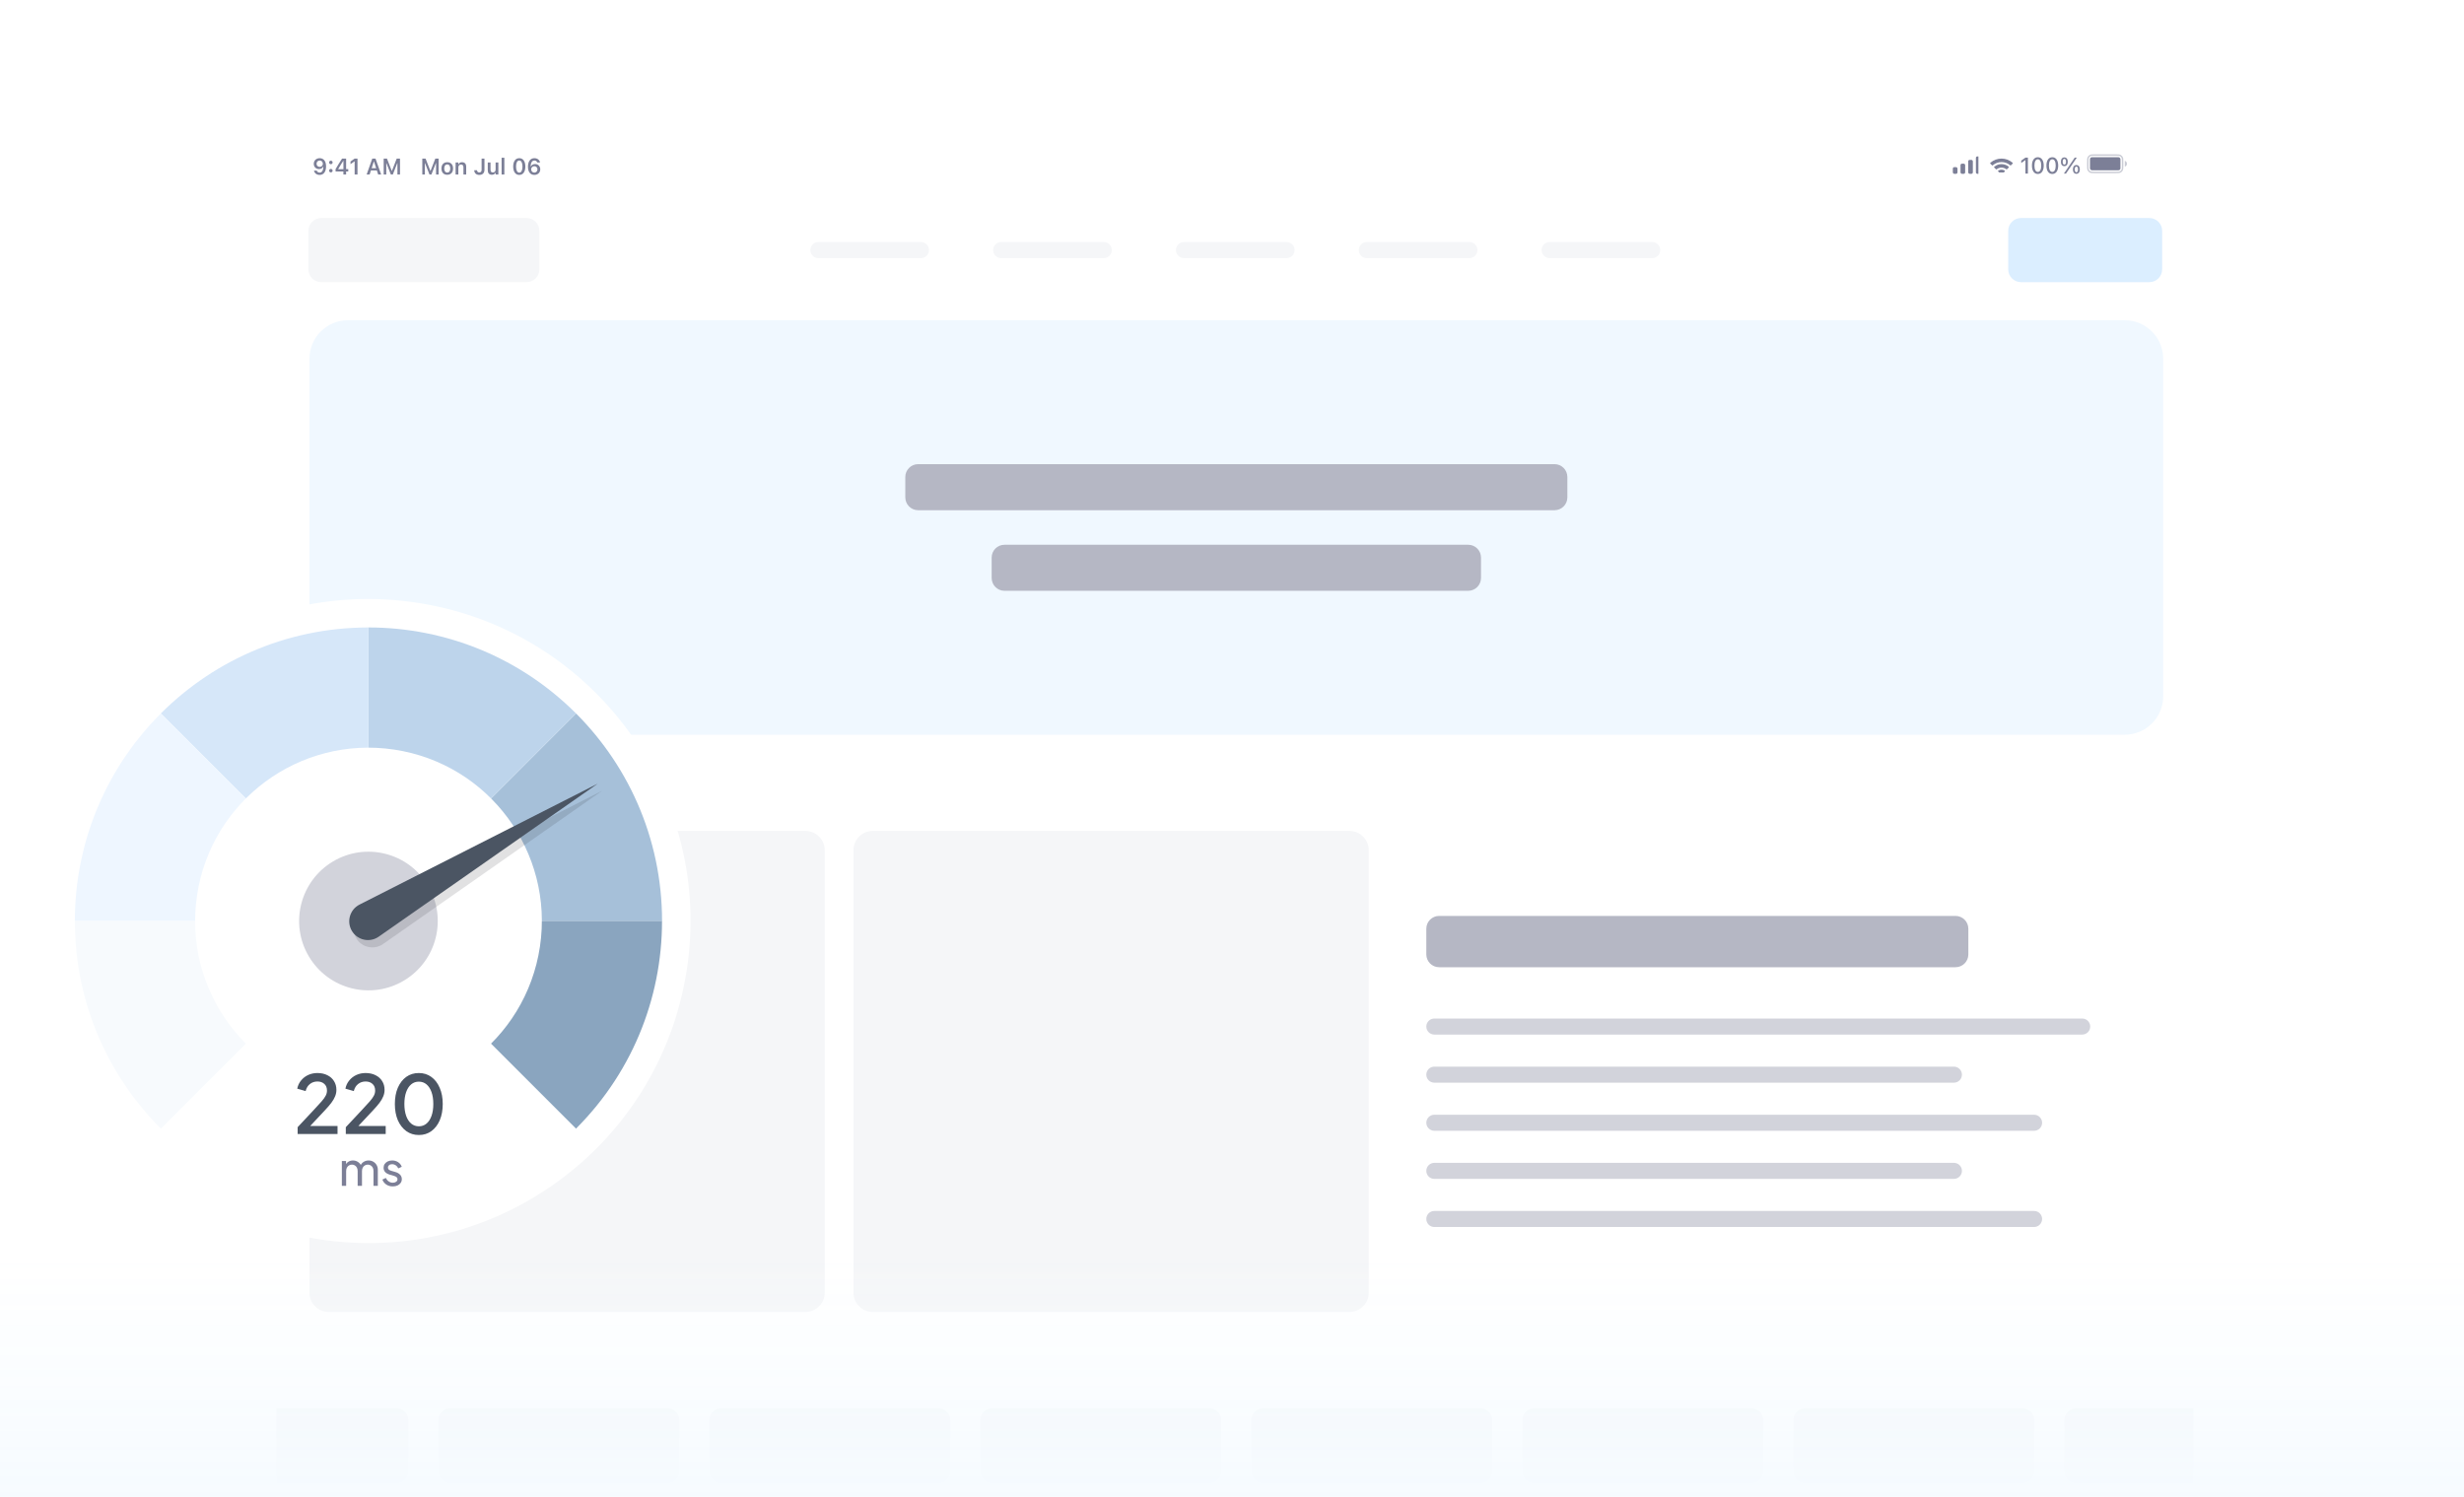 <svg width="428" height="260" viewBox="0 0 428 260" fill="none" xmlns="http://www.w3.org/2000/svg"><defs><symbol id="content" viewBox="0 0 428 260" preserveAspectRatio="xMidYMid meet"><g id="NoColourRemove" filter="url(#a)"><g clip-path="url(#b)"><rect x="48" y="20" width="333" height="307" rx="11.142" fill="white"/><path d="M55.532 26.365C54.931 26.365 54.503 26.776 54.503 27.338V27.342C54.503 27.868 54.875 28.256 55.407 28.256C55.787 28.256 56.029 28.062 56.131 27.843H56.169C56.169 27.864 56.167 27.886 56.167 27.907C56.146 28.436 55.96 28.867 55.52 28.867C55.276 28.867 55.105 28.74 55.032 28.546L55.027 28.527H54.539L54.543 28.548C54.631 28.972 55.011 29.274 55.52 29.274C56.217 29.274 56.638 28.721 56.638 27.788V27.784C56.638 26.785 56.123 26.365 55.532 26.365ZM55.53 27.876C55.215 27.876 54.986 27.645 54.986 27.325V27.321C54.986 27.012 55.23 26.768 55.536 26.768C55.843 26.768 56.083 27.016 56.083 27.332V27.336C56.083 27.649 55.843 27.876 55.53 27.876ZM57.47 27.409C57.647 27.409 57.776 27.275 57.776 27.106C57.776 26.935 57.647 26.802 57.47 26.802C57.295 26.802 57.165 26.935 57.165 27.106C57.165 27.275 57.295 27.409 57.47 27.409ZM57.47 28.834C57.647 28.834 57.776 28.701 57.776 28.531C57.776 28.36 57.647 28.227 57.47 28.227C57.295 28.227 57.165 28.36 57.165 28.531C57.165 28.701 57.295 28.834 57.47 28.834ZM59.647 29.205H60.121V28.673H60.493V28.264H60.121V26.434H59.42C59.044 27.006 58.65 27.643 58.291 28.268V28.673H59.647V29.205ZM58.752 28.275V28.247C59.021 27.776 59.341 27.263 59.626 26.829H59.654V28.275H58.752ZM61.602 29.205H62.098V26.434H61.604L60.88 26.943V27.409L61.57 26.922H61.602V29.205ZM63.684 29.205H64.202L64.433 28.488H65.458L65.69 29.205H66.209L65.226 26.434H64.667L63.684 29.205ZM64.93 26.948H64.963L65.335 28.106H64.558L64.93 26.948ZM66.646 29.205H67.093V27.235H67.126L67.894 29.205H68.232L69 27.235H69.034V29.205H69.48V26.434H68.911L68.08 28.565H68.047L67.214 26.434H66.646V29.205Z" fill="#7C7F97"/><path d="M73.353 29.204H73.8V27.234H73.833L74.601 29.204H74.939L75.707 27.234H75.742V29.204H76.187V26.434H75.619L74.787 28.565H74.754L73.921 26.434H73.353V29.204ZM77.688 29.247C78.315 29.247 78.698 28.836 78.698 28.156V28.152C78.698 27.476 78.314 27.065 77.688 27.065C77.064 27.065 76.678 27.478 76.678 28.152V28.156C76.678 28.836 77.058 29.247 77.688 29.247ZM77.688 28.859C77.355 28.859 77.165 28.599 77.165 28.158V28.154C77.165 27.712 77.355 27.451 77.688 27.451C78.018 27.451 78.208 27.712 78.208 28.154V28.158C78.208 28.599 78.02 28.859 77.688 28.859ZM79.138 29.204H79.616V27.981C79.616 27.666 79.793 27.467 80.077 27.467C80.367 27.467 80.5 27.632 80.5 27.958V29.204H80.978V27.847C80.978 27.348 80.722 27.065 80.254 27.065C79.951 27.065 79.749 27.202 79.649 27.426H79.616V27.106H79.138V29.204ZM83.251 29.273C83.82 29.273 84.152 28.943 84.152 28.383V26.434H83.656V28.379C83.656 28.678 83.514 28.84 83.247 28.84C83.002 28.84 82.871 28.68 82.858 28.467L82.856 28.454H82.372L82.374 28.475C82.393 28.949 82.714 29.273 83.251 29.273ZM85.441 29.247C85.745 29.247 85.958 29.11 86.056 28.886H86.088V29.204H86.566V27.106H86.088V28.329C86.088 28.644 85.923 28.843 85.614 28.843C85.326 28.843 85.205 28.678 85.205 28.354V27.106H84.727V28.463C84.727 28.962 84.969 29.247 85.441 29.247ZM87.13 29.204H87.608V26.293H87.13V29.204ZM90.197 29.273C90.855 29.273 91.254 28.715 91.254 27.82V27.816C91.254 26.921 90.855 26.364 90.197 26.364C89.538 26.364 89.142 26.921 89.142 27.816V27.82C89.142 28.715 89.538 29.273 90.197 29.273ZM90.197 28.872C89.843 28.872 89.641 28.477 89.641 27.82V27.816C89.641 27.159 89.843 26.768 90.197 26.768C90.55 26.768 90.755 27.159 90.755 27.816V27.82C90.755 28.477 90.55 28.872 90.197 28.872ZM92.815 29.273C93.416 29.273 93.844 28.863 93.844 28.3V28.296C93.844 27.77 93.471 27.382 92.939 27.382C92.559 27.382 92.317 27.576 92.216 27.795H92.177C92.177 27.774 92.179 27.753 92.179 27.732C92.2 27.202 92.386 26.772 92.826 26.772C93.07 26.772 93.241 26.898 93.314 27.092L93.322 27.111H93.807L93.803 27.09C93.715 26.666 93.335 26.364 92.826 26.364C92.129 26.364 91.709 26.918 91.709 27.851V27.855C91.709 28.853 92.223 29.273 92.815 29.273ZM92.263 28.306V28.302C92.263 27.989 92.504 27.762 92.817 27.762C93.131 27.762 93.36 27.993 93.36 28.313V28.317C93.36 28.626 93.118 28.87 92.811 28.87C92.504 28.87 92.263 28.622 92.263 28.306Z" fill="#7C7F97"/><g clip-path="url(#c)"><rect x="343.215" y="26.058" width="0.806" height="3.023" rx="0.252" fill="#7C7F97"/><rect x="341.88" y="26.662" width="0.806" height="2.418" rx="0.252" fill="#7C7F97"/><rect x="340.545" y="27.317" width="0.806" height="1.763" rx="0.252" fill="#7C7F97"/><rect x="339.21" y="27.921" width="0.806" height="1.159" rx="0.252" fill="#7C7F97"/></g><g clip-path="url(#d)"><path d="M347.663 28.358C347.84 28.358 348.012 28.405 348.164 28.494L348.225 28.529C348.272 28.557 348.28 28.621 348.242 28.659L347.717 29.182C347.685 29.214 347.632 29.214 347.6 29.182L347.079 28.662C347.041 28.624 347.049 28.561 347.095 28.533L347.156 28.497C347.309 28.406 347.483 28.358 347.663 28.358Z" fill="#7C7F97"/><path d="M347.663 27.397C348.103 27.397 348.527 27.543 348.871 27.814L348.92 27.852C348.959 27.883 348.962 27.94 348.927 27.975L348.614 28.287C348.585 28.316 348.539 28.32 348.506 28.295L348.468 28.267C348.235 28.094 347.955 28.001 347.663 28.001C347.369 28.001 347.086 28.095 346.853 28.27L346.815 28.299C346.782 28.323 346.736 28.32 346.707 28.291L346.393 27.979C346.359 27.944 346.362 27.887 346.4 27.856L346.449 27.818C346.795 27.544 347.22 27.397 347.663 27.397Z" fill="#7C7F97"/><path d="M347.663 26.435C348.362 26.435 349.031 26.682 349.561 27.134L349.606 27.173C349.642 27.204 349.645 27.26 349.611 27.294L349.298 27.605C349.268 27.635 349.22 27.637 349.187 27.61L349.148 27.578C348.731 27.229 348.209 27.039 347.663 27.039C347.115 27.039 346.59 27.23 346.173 27.581L346.134 27.614C346.101 27.641 346.053 27.639 346.023 27.609L345.71 27.297C345.676 27.264 345.679 27.208 345.715 27.177L345.76 27.138C346.29 26.683 346.961 26.435 347.663 26.435Z" fill="#7C7F97"/></g><path d="M351.821 29.038H352.251V26.268H351.821L351.091 26.786V27.209L351.788 26.711H351.821V29.038ZM353.974 29.105C354.612 29.105 354.997 28.547 354.997 27.654V27.65C354.997 26.757 354.612 26.2 353.974 26.2C353.335 26.2 352.951 26.757 352.951 27.65V27.654C352.951 28.547 353.335 29.105 353.974 29.105ZM353.974 28.748C353.602 28.748 353.385 28.332 353.385 27.654V27.65C353.385 26.972 353.602 26.559 353.974 26.559C354.345 26.559 354.564 26.972 354.564 27.65V27.654C354.564 28.332 354.345 28.748 353.974 28.748ZM356.489 29.105C357.126 29.105 357.512 28.547 357.512 27.654V27.65C357.512 26.757 357.126 26.2 356.489 26.2C355.849 26.2 355.465 26.757 355.465 27.65V27.654C355.465 28.547 355.849 29.105 356.489 29.105ZM356.489 28.748C356.116 28.748 355.899 28.332 355.899 27.654V27.65C355.899 26.972 356.116 26.559 356.489 26.559C356.859 26.559 357.078 26.972 357.078 27.65V27.654C357.078 28.332 356.859 28.748 356.489 28.748ZM358.579 27.748C358.951 27.748 359.178 27.454 359.178 26.988V26.986C359.178 26.519 358.951 26.229 358.579 26.229C358.206 26.229 357.98 26.519 357.98 26.986V26.988C357.98 27.454 358.206 27.748 358.579 27.748ZM358.865 29.038L360.743 26.268H360.384L358.506 29.038H358.865ZM358.579 27.491C358.396 27.491 358.292 27.305 358.292 26.988V26.986C358.292 26.671 358.396 26.486 358.579 26.486C358.761 26.486 358.867 26.671 358.867 26.986V26.988C358.867 27.305 358.761 27.491 358.579 27.491ZM360.668 29.077C361.04 29.077 361.267 28.785 361.267 28.318V28.316C361.267 27.85 361.04 27.558 360.668 27.558C360.295 27.558 360.069 27.85 360.069 28.316V28.318C360.069 28.785 360.295 29.077 360.668 29.077ZM360.668 28.819C360.485 28.819 360.382 28.633 360.382 28.318V28.316C360.382 28 360.485 27.815 360.668 27.815C360.85 27.815 360.954 28 360.954 28.316V28.318C360.954 28.633 360.85 28.819 360.668 28.819Z" fill="#7C7F97"/><rect x="363.032" y="26.198" width="5.29" height="2.267" rx="0.335" fill="#7C7F97"/><path opacity="0.4" fill-rule="evenodd" clip-rule="evenodd" d="M363.938 25.947H367.415C367.666 25.947 367.839 25.947 367.973 25.958C368.105 25.969 368.177 25.988 368.229 26.015C368.348 26.076 368.444 26.172 368.505 26.291C368.532 26.343 368.551 26.416 368.562 26.547C368.573 26.681 368.573 26.854 368.573 27.105V27.559C368.573 27.81 368.573 27.983 368.562 28.117C368.551 28.249 368.532 28.321 368.505 28.374C368.444 28.492 368.348 28.589 368.229 28.649C368.177 28.676 368.105 28.696 367.973 28.706C367.839 28.717 367.666 28.718 367.415 28.718H363.938C363.687 28.718 363.514 28.717 363.38 28.706C363.248 28.696 363.176 28.676 363.124 28.649C363.005 28.589 362.909 28.492 362.848 28.374C362.821 28.321 362.802 28.249 362.791 28.117C362.78 27.983 362.78 27.81 362.78 27.559V27.105C362.78 26.854 362.78 26.681 362.791 26.547C362.802 26.416 362.821 26.343 362.848 26.291C362.909 26.172 363.005 26.076 363.124 26.015C363.176 25.988 363.248 25.969 363.38 25.958C363.514 25.947 363.687 25.947 363.938 25.947ZM362.528 27.105C362.528 26.612 362.528 26.365 362.624 26.176C362.708 26.01 362.843 25.875 363.009 25.791C363.198 25.695 363.445 25.695 363.938 25.695H367.415C367.908 25.695 368.155 25.695 368.344 25.791C368.51 25.875 368.645 26.01 368.729 26.176C368.825 26.365 368.825 26.612 368.825 27.105V27.559C368.825 28.053 368.825 28.299 368.729 28.488C368.645 28.654 368.51 28.789 368.344 28.873C368.155 28.97 367.908 28.97 367.415 28.97H363.938C363.445 28.97 363.198 28.97 363.009 28.873C362.843 28.789 362.708 28.654 362.624 28.488C362.528 28.299 362.528 28.053 362.528 27.559V27.105ZM369.077 27.836C369.286 27.785 369.455 27.61 369.455 27.332C369.455 27.054 369.286 26.879 369.077 26.828L369.077 27.332L369.077 27.836Z" fill="#7C7F97"/><path d="M91.455 36.759H55.8C54.569 36.759 53.571 37.757 53.571 38.987V45.672C53.571 46.903 54.569 47.901 55.8 47.901H91.455C92.685 47.901 93.683 46.903 93.683 45.672V38.987C93.683 37.757 92.685 36.759 91.455 36.759Z" fill="#F5F6F8"/><path d="M159.975 40.937H142.147C141.378 40.937 140.755 41.561 140.755 42.33C140.755 43.099 141.378 43.722 142.147 43.722H159.975C160.744 43.722 161.368 43.099 161.368 42.33C161.368 41.561 160.744 40.937 159.975 40.937Z" fill="#F5F6F8"/><path d="M191.73 40.937H173.903C173.133 40.937 172.51 41.561 172.51 42.33C172.51 43.099 173.133 43.722 173.903 43.722H191.73C192.499 43.722 193.123 43.099 193.123 42.33C193.123 41.561 192.499 40.937 191.73 40.937Z" fill="#F5F6F8"/><path d="M223.485 40.937H205.658C204.889 40.937 204.265 41.561 204.265 42.33C204.265 43.099 204.889 43.722 205.658 43.722H223.485C224.254 43.722 224.878 43.099 224.878 42.33C224.878 41.561 224.254 40.937 223.485 40.937Z" fill="#F5F6F8"/><path d="M255.24 40.937H237.413C236.644 40.937 236.02 41.561 236.02 42.33C236.02 43.099 236.644 43.722 237.413 43.722H255.24C256.009 43.722 256.633 43.099 256.633 42.33C256.633 41.561 256.009 40.937 255.24 40.937Z" fill="#F5F6F8"/><path d="M286.995 40.937H269.168C268.399 40.937 267.775 41.561 267.775 42.33C267.775 43.099 268.399 43.722 269.168 43.722H286.995C287.765 43.722 288.388 43.099 288.388 42.33C288.388 41.561 287.765 40.937 286.995 40.937Z" fill="#F5F6F8"/><path d="M348.83 38.987C348.83 37.757 349.828 36.759 351.059 36.759H373.343C374.574 36.759 375.571 37.757 375.571 38.987V45.673C375.571 46.904 374.574 47.901 373.343 47.901H351.059C349.828 47.901 348.83 46.904 348.83 45.673V38.987Z" fill="#DBEEFF"/><path d="M53.753 61.203C53.753 57.511 56.746 54.518 60.438 54.518H369.068C372.76 54.518 375.753 57.511 375.753 61.203V119.833C375.753 123.525 372.76 126.518 369.068 126.518H60.438C56.746 126.518 53.753 123.525 53.753 119.833V61.203Z" fill="#F0F8FF"/><g style="mix-blend-mode:multiply"><path d="M270.025 79.518H159.481C158.251 79.518 157.253 80.516 157.253 81.746V85.29C157.253 86.52 158.251 87.518 159.481 87.518H270.025C271.255 87.518 272.253 86.52 272.253 85.29V81.746C272.253 80.516 271.255 79.518 270.025 79.518Z" fill="#B5B7C4"/></g><g style="mix-blend-mode:multiply"><path d="M255.025 93.518H174.481C173.251 93.518 172.253 94.516 172.253 95.746V99.29C172.253 100.52 173.251 101.518 174.481 101.518H255.025C256.255 101.518 257.253 100.52 257.253 99.29V95.746C257.253 94.516 256.255 93.518 255.025 93.518Z" fill="#B5B7C4"/></g><path d="M53.753 146.574C53.753 144.728 55.249 143.231 57.096 143.231H139.91C141.756 143.231 143.253 144.728 143.253 146.574V223.455C143.253 225.301 141.756 226.797 139.91 226.797H57.096C55.249 226.797 53.753 225.301 53.753 223.455V146.574Z" fill="#F5F6F8"/><path d="M148.253 146.574C148.253 144.728 149.75 143.231 151.596 143.231H234.41C236.256 143.231 237.753 144.728 237.753 146.574V223.455C237.753 225.301 236.256 226.797 234.41 226.797H151.596C149.75 226.797 148.253 225.301 148.253 223.455V146.574Z" fill="#F5F6F8"/><g style="mix-blend-mode:multiply"><path d="M339.676 157.995H249.981C248.751 157.995 247.753 158.992 247.753 160.223V164.68C247.753 165.911 248.751 166.908 249.981 166.908H339.676C340.906 166.908 341.904 165.911 341.904 164.68V160.223C341.904 158.992 340.906 157.995 339.676 157.995Z" fill="#B5B7C4"/></g><g style="mix-blend-mode:multiply"><path d="M361.681 175.822H249.146C248.377 175.822 247.753 176.446 247.753 177.215C247.753 177.984 248.377 178.608 249.146 178.608H361.681C362.451 178.608 363.074 177.984 363.074 177.215C363.074 176.446 362.451 175.822 361.681 175.822Z" fill="#D2D3DB"/></g><g style="mix-blend-mode:multiply"><path d="M339.397 184.178H249.146C248.377 184.178 247.753 184.802 247.753 185.571C247.753 186.34 248.377 186.964 249.146 186.964H339.397C340.166 186.964 340.79 186.34 340.79 185.571C340.79 184.802 340.166 184.178 339.397 184.178Z" fill="#D2D3DB"/></g><g style="mix-blend-mode:multiply"><path d="M353.325 192.535H249.146C248.377 192.535 247.753 193.159 247.753 193.928C247.753 194.697 248.377 195.321 249.146 195.321H353.325C354.094 195.321 354.718 194.697 354.718 193.928C354.718 193.159 354.094 192.535 353.325 192.535Z" fill="#D2D3DB"/></g><g style="mix-blend-mode:multiply"><path d="M339.397 200.892H249.146C248.377 200.892 247.753 201.515 247.753 202.284C247.753 203.054 248.377 203.677 249.146 203.677H339.397C340.166 203.677 340.79 203.054 340.79 202.284C340.79 201.515 340.166 200.892 339.397 200.892Z" fill="#D2D3DB"/></g><g style="mix-blend-mode:multiply"><path d="M353.325 209.249H249.146C248.377 209.249 247.753 209.872 247.753 210.641C247.753 211.411 248.377 212.034 249.146 212.034H353.325C354.094 212.034 354.718 211.411 354.718 210.641C354.718 209.872 354.094 209.249 353.325 209.249Z" fill="#D2D3DB"/></g><path d="M29.089 245.602C29.089 244.447 30.025 243.51 31.181 243.51H68.836C69.992 243.51 70.928 244.447 70.928 245.602V254.493C70.928 255.649 69.992 256.585 68.836 256.585H31.181C30.025 256.585 29.089 255.649 29.089 254.493V245.602Z" fill="#F5F6F8"/><path d="M76.158 245.602C76.158 244.447 77.095 243.51 78.25 243.51H115.906C117.062 243.51 117.998 244.447 117.998 245.602V254.493C117.998 255.649 117.062 256.585 115.906 256.585H78.25C77.095 256.585 76.158 255.649 76.158 254.493V245.602Z" fill="#F5F6F8"/><path d="M123.228 245.602C123.228 244.447 124.165 243.51 125.32 243.51H162.976C164.132 243.51 165.068 244.447 165.068 245.602V254.493C165.068 255.649 164.132 256.585 162.976 256.585H125.32C124.165 256.585 123.228 255.649 123.228 254.493V245.602Z" fill="#F5F6F8"/><path d="M170.298 245.602C170.298 244.447 171.235 243.51 172.39 243.51H210.046C211.202 243.51 212.138 244.447 212.138 245.602V254.493C212.138 255.649 211.202 256.585 210.046 256.585H172.39C171.235 256.585 170.298 255.649 170.298 254.493V245.602Z" fill="#F5F6F8"/><path d="M217.368 245.602C217.368 244.447 218.305 243.51 219.46 243.51H257.116C258.271 243.51 259.208 244.447 259.208 245.602V254.493C259.208 255.649 258.271 256.585 257.116 256.585H219.46C218.305 256.585 217.368 255.649 217.368 254.493V245.602Z" fill="#F5F6F8"/><path d="M264.438 245.602C264.438 244.447 265.375 243.51 266.53 243.51H304.186C305.341 243.51 306.278 244.447 306.278 245.602V254.493C306.278 255.649 305.341 256.585 304.186 256.585H266.53C265.375 256.585 264.438 255.649 264.438 254.493V245.602Z" fill="#F5F6F8"/><path d="M311.508 245.602C311.508 244.447 312.444 243.51 313.6 243.51H351.256C352.411 243.51 353.348 244.447 353.348 245.602V254.493C353.348 255.649 352.411 256.585 351.256 256.585H313.6C312.444 256.585 311.508 255.649 311.508 254.493V245.602Z" fill="#F5F6F8"/><path d="M358.578 245.602C358.578 244.447 359.514 243.51 360.67 243.51H398.325C399.481 243.51 400.417 244.447 400.417 245.602V254.493C400.417 255.649 399.481 256.585 398.325 256.585H360.67C359.514 256.585 358.578 255.649 358.578 254.493V245.602Z" fill="#F5F6F8"/></g></g><g clip-path="url(#e)"><path d="M119.249 168.751C124.082 138.237 103.264 109.584 72.751 104.751C42.237 99.918 13.584 120.736 8.751 151.249C3.918 181.763 24.736 210.417 55.249 215.249C85.763 220.082 114.417 199.264 119.249 168.751Z" fill="white"/><path d="M99.157 123.06C108.915 132.347 115 145.466 115 160.005H64.002L100.063 123.944C99.766 123.647 99.461 123.35 99.157 123.06Z" fill="#A6C0D9"/><path d="M62.734 109.014C76.201 108.681 89.776 113.658 100.055 123.937L63.995 159.997V109C63.575 109 63.155 109 62.734 109.014Z" fill="#BDD4EB"/><path d="M27.058 124.842C36.345 115.085 49.464 109 64.002 109V159.997L27.942 123.937C27.645 124.234 27.348 124.538 27.058 124.842Z" fill="#D6E7F9"/><path d="M13.019 161.258C12.686 147.791 17.662 134.216 27.942 123.937L64.002 159.997H13.005C13.005 160.417 13.005 160.838 13.019 161.258Z" fill="#EEF6FF"/><path d="M28.847 196.942C19.089 187.655 13.005 174.536 13.005 159.997H64.002L27.942 196.058C28.239 196.355 28.543 196.652 28.847 196.942Z" fill="#F7FAFD"/><path d="M114.978 158.737C115.311 172.203 110.335 185.779 100.055 196.058L63.995 159.997H114.993C114.993 159.577 114.993 159.157 114.978 158.737Z" fill="#8AA5BF"/><path d="M93.788 164.45C96.246 148.001 84.905 132.675 68.456 130.216C52.008 127.758 36.681 139.099 34.223 155.548C31.765 171.996 43.106 187.323 59.554 189.781C76.003 192.24 91.329 180.898 93.788 164.45Z" fill="white"/><path d="M70.189 170.327C64.487 173.747 57.091 171.892 53.672 166.184C50.253 160.483 52.108 153.087 57.809 149.668C63.51 146.248 70.906 148.103 74.325 153.811C77.744 159.512 75.889 166.908 70.189 170.327Z" fill="#D2D3DB"/><g style="mix-blend-mode:multiply" opacity="0.14"><path d="M104.597 137.367L63.205 158.418C61.525 159.273 60.916 161.374 61.887 162.996C62.858 164.619 65.002 165.068 66.545 163.989L104.597 137.367Z" fill="#24242E"/></g><path d="M103.851 136.121L62.445 157.143C60.764 157.998 60.156 160.099 61.126 161.721C62.097 163.344 64.234 163.801 65.784 162.714L103.851 136.114V136.121Z" fill="#4B5563"/><path d="M51.7 197V195.81L54.556 192.758C55.116 192.161 55.555 191.68 55.872 191.316C56.199 190.943 56.432 190.616 56.572 190.336C56.721 190.056 56.796 189.762 56.796 189.454C56.796 188.95 56.642 188.563 56.334 188.292C56.026 188.012 55.629 187.872 55.144 187.872C54.64 187.872 54.206 188.017 53.842 188.306C53.478 188.586 53.226 188.997 53.086 189.538L51.63 189.118C51.742 188.567 51.966 188.091 52.302 187.69C52.638 187.279 53.049 186.962 53.534 186.738C54.029 186.514 54.561 186.402 55.13 186.402C55.793 186.402 56.371 186.528 56.866 186.78C57.361 187.023 57.743 187.363 58.014 187.802C58.294 188.241 58.434 188.749 58.434 189.328C58.434 189.711 58.359 190.084 58.21 190.448C58.07 190.803 57.851 191.181 57.552 191.582C57.253 191.974 56.871 192.417 56.404 192.912L53.884 195.6H58.63V197H51.7ZM60.067 197V195.81L62.923 192.758C63.483 192.161 63.922 191.68 64.239 191.316C64.566 190.943 64.799 190.616 64.939 190.336C65.088 190.056 65.163 189.762 65.163 189.454C65.163 188.95 65.009 188.563 64.701 188.292C64.393 188.012 63.996 187.872 63.511 187.872C63.007 187.872 62.573 188.017 62.209 188.306C61.845 188.586 61.593 188.997 61.453 189.538L59.997 189.118C60.109 188.567 60.333 188.091 60.669 187.69C61.005 187.279 61.416 186.962 61.901 186.738C62.396 186.514 62.928 186.402 63.497 186.402C64.16 186.402 64.739 186.528 65.233 186.78C65.728 187.023 66.111 187.363 66.381 187.802C66.661 188.241 66.801 188.749 66.801 189.328C66.801 189.711 66.727 190.084 66.577 190.448C66.437 190.803 66.218 191.181 65.919 191.582C65.621 191.974 65.238 192.417 64.771 192.912L62.251 195.6H66.997V197H60.067ZM72.76 197.168C71.93 197.168 71.202 196.944 70.576 196.496C69.951 196.039 69.461 195.409 69.106 194.606C68.761 193.794 68.588 192.851 68.588 191.778C68.588 190.695 68.761 189.753 69.106 188.95C69.461 188.147 69.946 187.522 70.562 187.074C71.188 186.626 71.916 186.402 72.746 186.402C73.577 186.402 74.3 186.626 74.916 187.074C75.542 187.522 76.027 188.152 76.372 188.964C76.727 189.767 76.904 190.705 76.904 191.778C76.904 192.851 76.732 193.794 76.386 194.606C76.041 195.409 75.556 196.039 74.93 196.496C74.314 196.944 73.591 197.168 72.76 197.168ZM72.76 195.656C73.274 195.656 73.717 195.497 74.09 195.18C74.464 194.863 74.753 194.415 74.958 193.836C75.164 193.257 75.266 192.571 75.266 191.778C75.266 190.985 75.164 190.299 74.958 189.72C74.753 189.141 74.464 188.693 74.09 188.376C73.717 188.059 73.269 187.9 72.746 187.9C72.233 187.9 71.79 188.059 71.416 188.376C71.043 188.693 70.754 189.141 70.548 189.72C70.343 190.299 70.24 190.985 70.24 191.778C70.24 192.562 70.343 193.248 70.548 193.836C70.754 194.415 71.043 194.863 71.416 195.18C71.799 195.497 72.247 195.656 72.76 195.656Z" fill="#4B5563"/><path d="M59.381 206V201.688H60.109V202.568L60.005 202.432C60.111 202.16 60.282 201.952 60.517 201.808C60.751 201.664 61.015 201.592 61.309 201.592C61.645 201.592 61.946 201.685 62.213 201.872C62.485 202.059 62.671 202.304 62.773 202.608L62.565 202.616C62.677 202.28 62.866 202.027 63.133 201.856C63.399 201.68 63.695 201.592 64.021 201.592C64.319 201.592 64.589 201.661 64.829 201.8C65.074 201.939 65.269 202.131 65.413 202.376C65.557 202.621 65.629 202.899 65.629 203.208V206H64.877V203.448C64.877 203.208 64.834 203.005 64.749 202.84C64.663 202.675 64.546 202.547 64.397 202.456C64.253 202.36 64.082 202.312 63.885 202.312C63.693 202.312 63.519 202.36 63.365 202.456C63.215 202.547 63.095 202.677 63.005 202.848C62.919 203.013 62.877 203.213 62.877 203.448V206H62.125V203.448C62.125 203.208 62.082 203.005 61.997 202.84C61.911 202.675 61.794 202.547 61.645 202.456C61.501 202.36 61.33 202.312 61.133 202.312C60.941 202.312 60.767 202.36 60.613 202.456C60.463 202.547 60.343 202.677 60.253 202.848C60.167 203.013 60.125 203.213 60.125 203.448V206H59.381ZM68.229 206.096C67.797 206.096 67.421 205.989 67.101 205.776C66.781 205.563 66.555 205.275 66.421 204.912L67.013 204.624C67.136 204.88 67.304 205.083 67.517 205.232C67.731 205.381 67.968 205.456 68.229 205.456C68.464 205.456 68.659 205.4 68.813 205.288C68.968 205.176 69.045 205.029 69.045 204.848C69.045 204.72 69.008 204.619 68.933 204.544C68.864 204.464 68.779 204.403 68.677 204.36C68.576 204.312 68.483 204.277 68.397 204.256L67.749 204.072C67.36 203.96 67.075 203.8 66.893 203.592C66.717 203.384 66.629 203.141 66.629 202.864C66.629 202.608 66.693 202.387 66.821 202.2C66.955 202.008 67.133 201.859 67.357 201.752C67.587 201.645 67.843 201.592 68.125 201.592C68.504 201.592 68.843 201.688 69.141 201.88C69.445 202.072 69.661 202.341 69.789 202.688L69.181 202.968C69.085 202.744 68.941 202.568 68.749 202.44C68.557 202.307 68.341 202.24 68.101 202.24C67.883 202.24 67.709 202.296 67.581 202.408C67.453 202.515 67.389 202.651 67.389 202.816C67.389 202.939 67.421 203.04 67.485 203.12C67.549 203.195 67.627 203.253 67.717 203.296C67.808 203.333 67.896 203.365 67.981 203.392L68.685 203.6C69.037 203.701 69.309 203.859 69.501 204.072C69.699 204.285 69.797 204.541 69.797 204.84C69.797 205.08 69.731 205.296 69.597 205.488C69.464 205.68 69.28 205.829 69.045 205.936C68.811 206.043 68.539 206.096 68.229 206.096Z" fill="#7C7F97"/></g><rect width="428" height="41" transform="translate(0 219)" fill="url(#f)"/><defs><filter id="a" x="44.657" y="17.772" width="339.685" height="313.685" filterUnits="userSpaceOnUse" color-interpolation-filters="sRGB"><feFlood flood-opacity="0" result="BackgroundImageFix"/><feColorMatrix in="SourceAlpha" type="matrix" values="0 0 0 0 0 0 0 0 0 0 0 0 0 0 0 0 0 0 127 0" result="hardAlpha"/><feOffset dy="1.114"/><feGaussianBlur stdDeviation="1.671"/><feColorMatrix type="matrix" values="0 0 0 0 0 0 0 0 0 0 0 0 0 0 0 0 0 0 0.15 0"/><feBlend mode="normal" in2="BackgroundImageFix" result="effect1_dropShadow_1294_10336"/><feBlend mode="normal" in="SourceGraphic" in2="effect1_dropShadow_1294_10336" result="shape"/></filter><linearGradient id="f" x1="214" y1="41" x2="214" y2="0" gradientUnits="userSpaceOnUse"><stop stop-color="#F6FBFF"/><stop offset="1" stop-color="#F6FBFF" stop-opacity="0"/></linearGradient><clipPath id="b"><rect x="48" y="20" width="333" height="307" rx="11.142" fill="white"/></clipPath><clipPath id="c"><rect width="5.038" height="3.527" fill="white" transform="translate(338.615 25.569)"/></clipPath><clipPath id="d"><rect width="5.038" height="3.023" fill="white" transform="translate(344.661 25.821)"/></clipPath><clipPath id="e"><rect width="128" height="128" fill="white" transform="translate(0 96)"/></clipPath></defs></symbol></defs><use href="#content"/></svg>